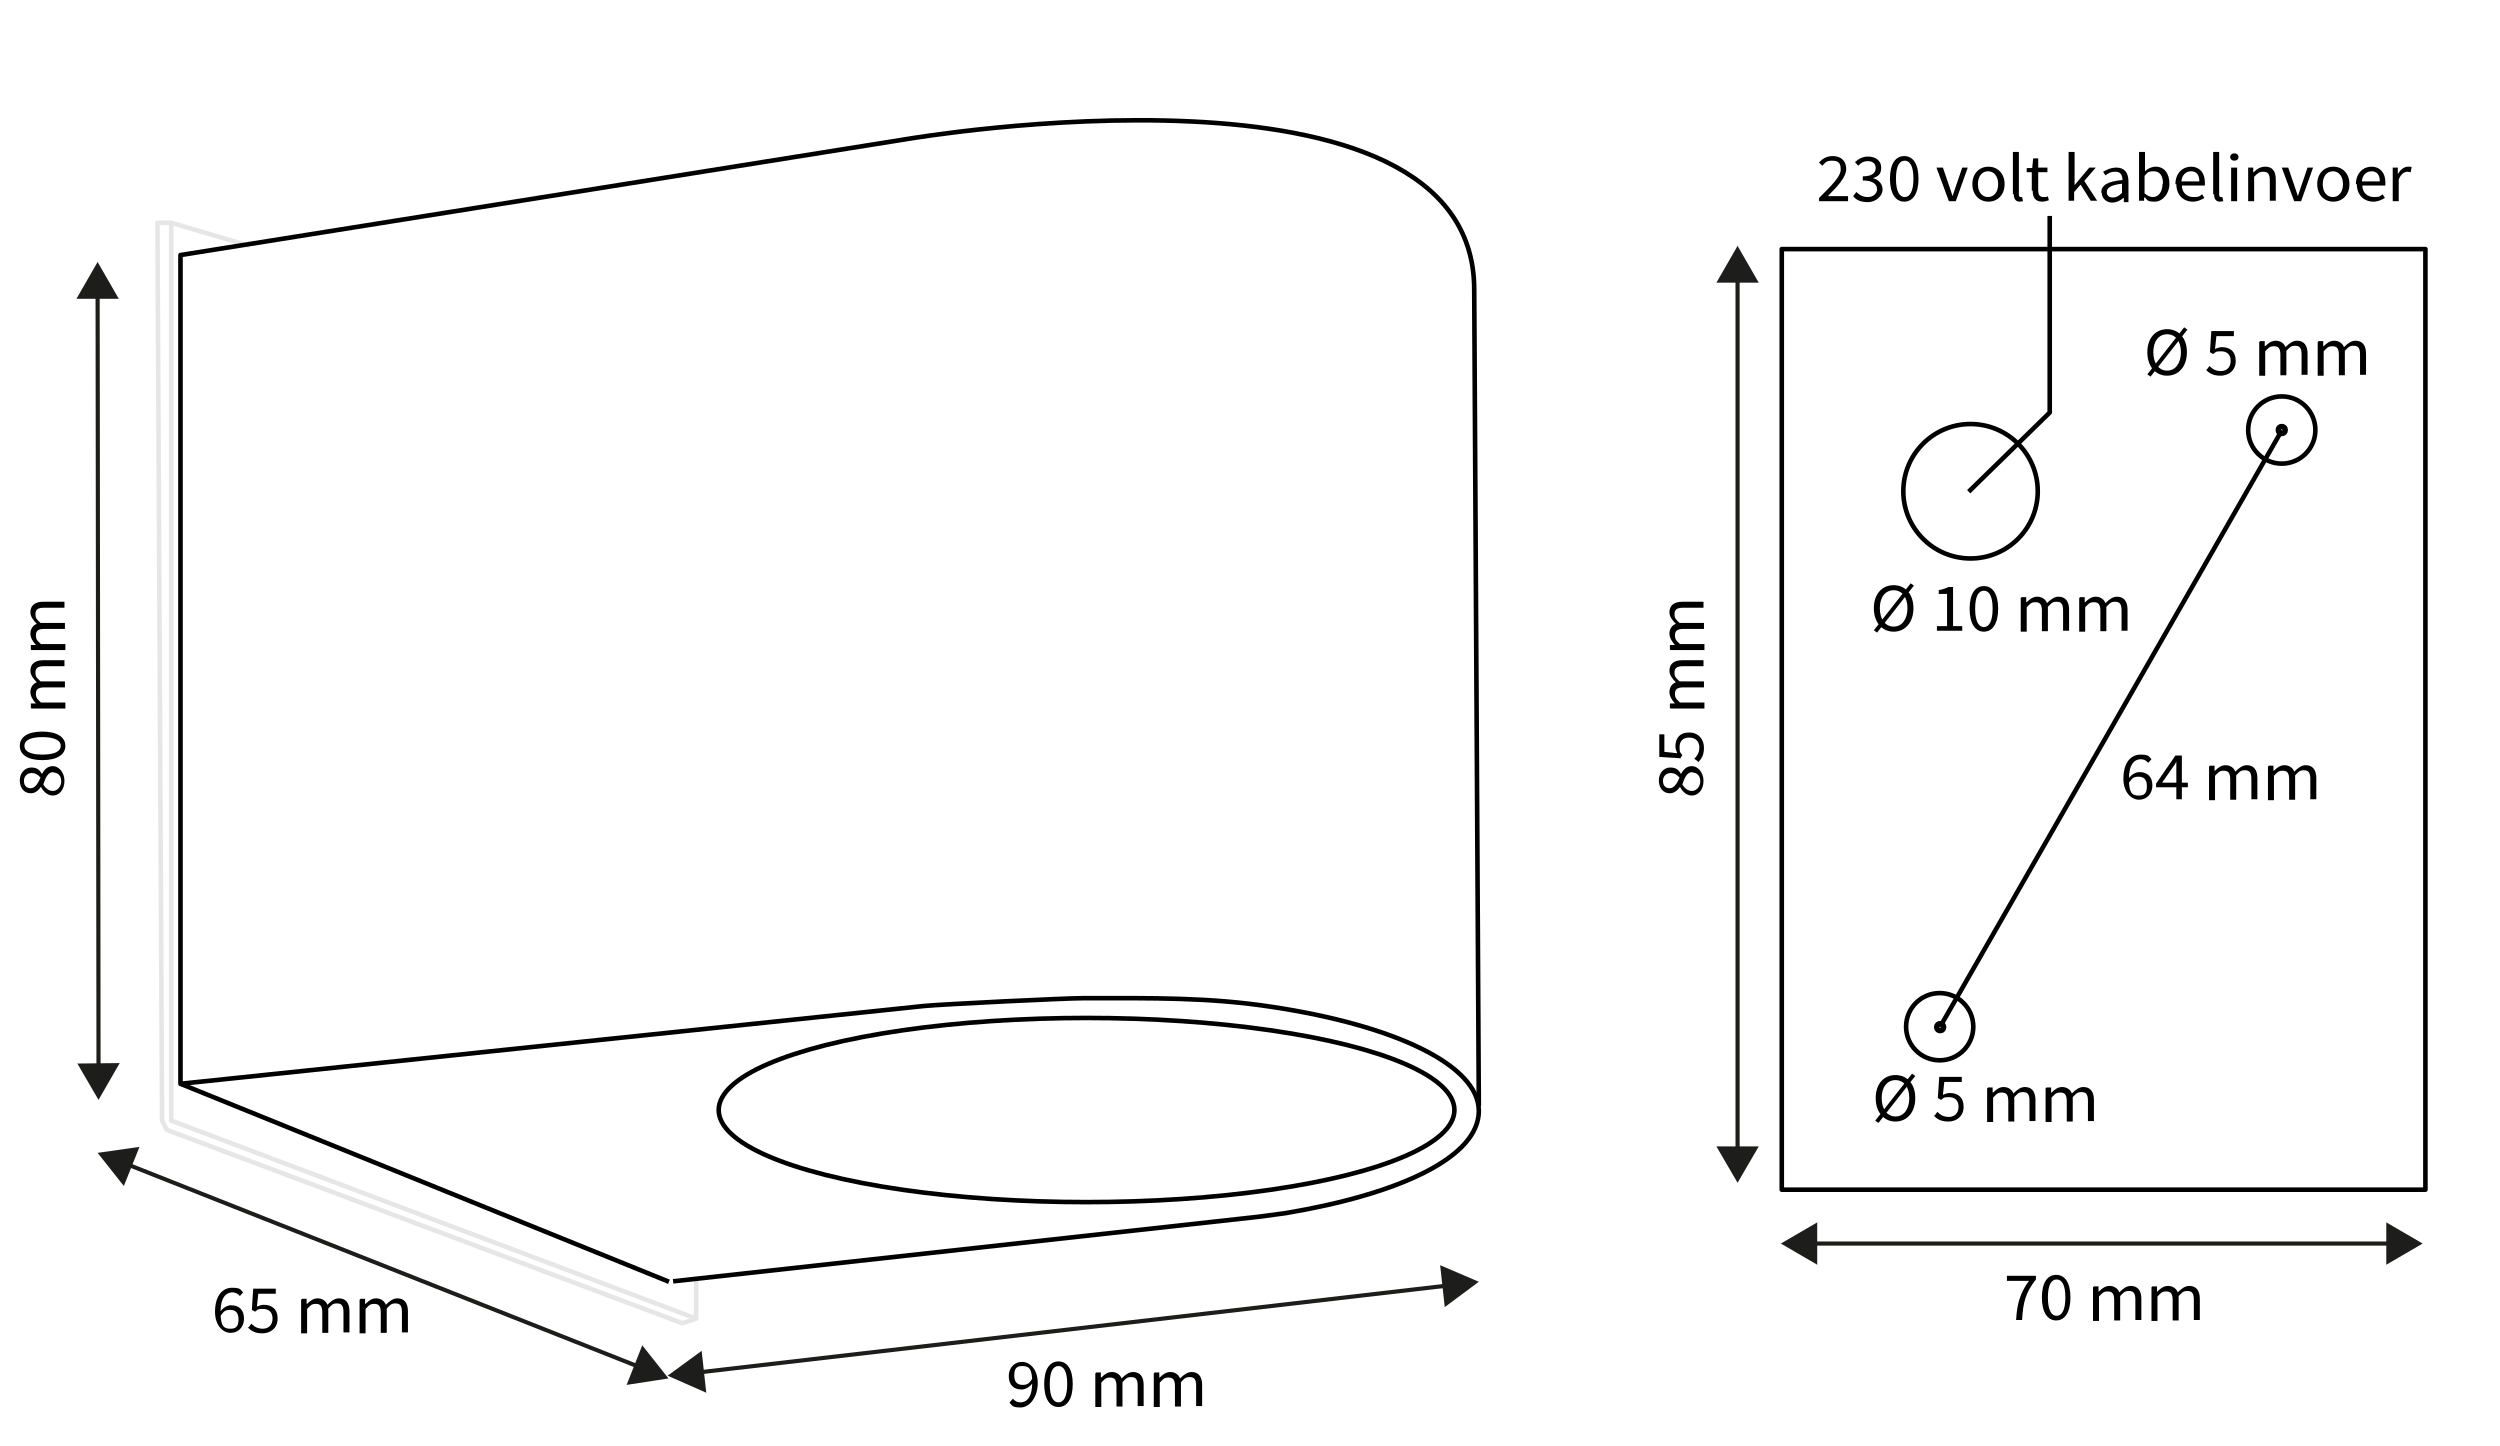 <?xml version="1.0" encoding="UTF-8"?>
<svg xmlns="http://www.w3.org/2000/svg" version="1.1" viewBox="0 0 543 314">
  <defs>
    <style>
      .cls-1 {
        fill: #1d1d1b;
      }

      .cls-2 {
        stroke-width: 1.5px;
      }

      .cls-2, .cls-3 {
        stroke: #000;
        stroke-linejoin: round;
      }

      .cls-2, .cls-3, .cls-4 {
        fill: none;
      }

      .cls-3 {
        stroke-width: 1px;
      }

      .cls-4 {
        stroke: #1d1d1b;
        stroke-miterlimit: 10;
        stroke-width: .9px;
      }

      .cls-5 {
        opacity: .1;
      }
    </style>
  </defs>
  <!-- Generator: Adobe Illustrator 28.7.1, SVG Export Plug-In . SVG Version: 1.2.0 Build 142)  -->
  <g>
    <g id="Dimensions">
      <g id="Manual_Dimension">
        <g>
          <line class="cls-4" x1="21.2" y1="63.5" x2="21.4" y2="232.3"/>
          <polygon class="cls-1" points="16.6 64.9 21.2 56.9 25.8 64.9 16.6 64.9"/>
          <polygon class="cls-1" points="16.8 231 21.4 238.9 26 230.9 16.8 231"/>
        </g>
      </g>
      <g>
        <path d="M11.5,172.8c-1.2,0-2.1-.9-2.6-1.9h0c-.5.7-1.2,1.4-2.2,1.4-1.5,0-2.4-1.2-2.4-2.8s1.1-2.8,2.5-2.8,1.9.7,2.3,1.4h0c.5-.9,1.2-1.7,2.4-1.7s2.5,1.3,2.5,3.2-1.1,3.2-2.6,3.2ZM6.9,167.9c-.9,0-1.7.6-1.7,1.7s.6,1.6,1.5,1.6,1.6-1.1,2.1-2.3c-.6-.7-1.2-1-1.9-1ZM11.6,167.7c-1.2,0-1.7,1.2-2.2,2.7.5.8,1.2,1.4,2.1,1.4s1.8-.9,1.8-2.1-.7-1.9-1.7-1.9Z"/>
        <path d="M9.2,165.1c-3.2,0-4.9-1.2-4.9-3.1s1.7-3.1,4.9-3.1,5,1.2,5,3.1-1.8,3.1-5,3.1ZM9.2,160.1c-2.8,0-3.9.8-3.9,1.9s1.1,1.9,3.9,1.9,4-.8,4-1.9-1.2-1.9-4-1.9Z"/>
        <path d="M6.7,153.8v-1h1.1c-.7-.8-1.2-1.6-1.2-2.5s.5-1.8,1.4-2.1c-.8-.8-1.4-1.6-1.4-2.5,0-1.5,1-2.3,2.8-2.3h4.6v1.3h-4.4c-1.4,0-1.9.4-1.9,1.4s.4,1.2,1.1,1.9h5.3v1.3h-4.4c-1.4,0-1.9.4-1.9,1.4s.4,1.2,1.1,1.9h5.3v1.3h-7.3Z"/>
        <path d="M6.7,141.1v-1h1.1c-.7-.8-1.2-1.6-1.2-2.5s.5-1.8,1.4-2.1c-.8-.8-1.4-1.6-1.4-2.5,0-1.5,1-2.3,2.8-2.3h4.6v1.3h-4.4c-1.4,0-1.9.4-1.9,1.4s.4,1.2,1.1,1.9h5.3v1.3h-4.4c-1.4,0-1.9.4-1.9,1.4s.4,1.2,1.1,1.9h5.3v1.3h-7.3Z"/>
      </g>
      <g id="Manual_Dimension-2" data-name="Manual_Dimension">
        <g>
          <line class="cls-4" x1="377.4" y1="60" x2="377.4" y2="250.3"/>
          <polygon class="cls-1" points="372.8 61.4 377.4 53.4 382 61.4 372.8 61.4"/>
          <polygon class="cls-1" points="372.8 249 377.4 256.9 382 249 372.8 249"/>
        </g>
      </g>
      <g>
        <path d="M367.5,172.8c-1.2,0-2.1-.9-2.6-1.9h0c-.5.7-1.2,1.4-2.2,1.4-1.5,0-2.4-1.2-2.4-2.8s1.1-2.8,2.5-2.8,1.9.7,2.3,1.4h0c.5-.9,1.2-1.7,2.4-1.7s2.5,1.3,2.5,3.2-1.1,3.2-2.6,3.2ZM362.9,167.9c-.9,0-1.7.6-1.7,1.7s.6,1.6,1.5,1.6,1.6-1.1,2.1-2.3c-.6-.7-1.2-1-1.9-1ZM367.6,167.7c-1.2,0-1.7,1.2-2.2,2.7.5.8,1.2,1.4,2.1,1.4s1.8-.9,1.8-2.1-.7-1.9-1.7-1.9Z"/>
        <path d="M368.8,165.4l-.8-.6c.6-.6,1.1-1.3,1.1-2.5s-.8-2.1-2.2-2.1-2.1.8-2.1,2.1.2,1.1.6,1.7l-.4.7-4.6-.3v-4.9h1.1v3.8l2.8.3c-.2-.5-.4-.9-.4-1.5,0-1.7.9-3,3-3s3.2,1.6,3.2,3.3-.6,2.5-1.3,3.2Z"/>
        <path d="M362.7,153.8v-1h1.1c-.7-.8-1.2-1.6-1.2-2.5s.5-1.8,1.4-2.1c-.8-.8-1.4-1.6-1.4-2.5,0-1.5,1-2.3,2.8-2.3h4.6v1.3h-4.4c-1.4,0-1.9.4-1.9,1.4s.4,1.2,1.1,1.9h5.3v1.3h-4.4c-1.4,0-1.9.4-1.9,1.4s.4,1.2,1.1,1.9h5.3v1.3h-7.3Z"/>
        <path d="M362.7,141.1v-1h1.1c-.7-.8-1.2-1.6-1.2-2.5s.5-1.8,1.4-2.1c-.8-.8-1.4-1.6-1.4-2.5,0-1.5,1-2.3,2.8-2.3h4.6v1.3h-4.4c-1.4,0-1.9.4-1.9,1.4s.4,1.2,1.1,1.9h5.3v1.3h-4.4c-1.4,0-1.9.4-1.9,1.4s.4,1.2,1.1,1.9h5.3v1.3h-7.3Z"/>
      </g>
      <g id="Manual_Dimension-3" data-name="Manual_Dimension">
        <g>
          <line class="cls-4" x1="519.6" y1="270.1" x2="393.4" y2="270.1"/>
          <polygon class="cls-1" points="518.3 265.5 526.2 270.1 518.3 274.7 518.3 265.5"/>
          <polygon class="cls-1" points="394.7 265.5 386.8 270.1 394.7 274.7 394.7 265.5"/>
        </g>
      </g>
      <g>
        <path d="M440.8,278.2h-4.9v-1.1h6.3v.8c-2.3,2.9-2.8,5.1-3,8.8h-1.3c.2-3.6.9-5.9,2.8-8.5Z"/>
        <path d="M443.5,281.8c0-3.2,1.2-4.9,3.1-4.9s3.1,1.7,3.1,4.9-1.2,5-3.1,5-3.1-1.8-3.1-5ZM448.6,281.8c0-2.8-.8-3.9-1.9-3.9s-1.9,1.1-1.9,3.9.8,4,1.9,4,1.9-1.2,1.9-4Z"/>
        <path d="M454.8,279.4h1v1.1h.1c.7-.7,1.4-1.2,2.3-1.2s1.8.5,2.1,1.4c.8-.8,1.6-1.4,2.5-1.4,1.5,0,2.3,1,2.3,2.8v4.6h-1.3v-4.4c0-1.4-.4-1.9-1.4-1.9s-1.2.4-1.9,1.1v5.3h-1.3v-4.4c0-1.4-.4-1.9-1.4-1.9s-1.2.4-1.9,1.1v5.3h-1.3v-7.3Z"/>
        <path d="M467.5,279.4h1v1.1h.1c.7-.7,1.4-1.2,2.3-1.2s1.8.5,2.1,1.4c.8-.8,1.6-1.4,2.5-1.4,1.5,0,2.3,1,2.3,2.8v4.6h-1.3v-4.4c0-1.4-.4-1.9-1.4-1.9s-1.2.4-1.9,1.1v5.3h-1.3v-4.4c0-1.4-.4-1.9-1.4-1.9s-1.2.4-1.9,1.1v5.3h-1.3v-7.3Z"/>
      </g>
      <g id="Manual_Dimension-4" data-name="Manual_Dimension">
        <g>
          <line class="cls-4" x1="139.1" y1="297" x2="27.4" y2="252.8"/>
          <polygon class="cls-1" points="139.5 292.2 145.2 299.4 136.1 300.8 139.5 292.2"/>
          <polygon class="cls-1" points="30.3 249.1 21.2 250.4 26.9 257.6 30.3 249.1"/>
        </g>
      </g>
      <g>
        <path d="M46.7,285c0-3.8,1.8-5.3,3.7-5.3s1.8.4,2.4,1l-.7.8c-.4-.5-1-.8-1.6-.8-1.4,0-2.6,1.1-2.6,4.3s.8,3.6,2.2,3.6,1.7-.8,1.7-2.1-.6-2-1.8-2-1.4.4-2.1,1.3v-1c.6-.8,1.5-1.3,2.3-1.3,1.7,0,2.8,1,2.8,2.9s-1.3,3.1-2.9,3.1-3.4-1.5-3.4-4.6Z"/>
        <path d="M54,288.3l.6-.8c.6.6,1.3,1.1,2.5,1.1s2.1-.8,2.1-2.2-.8-2.1-2.1-2.1-1.1.2-1.7.6l-.7-.4.3-4.6h4.9v1.1h-3.8l-.3,2.8c.5-.2.9-.4,1.5-.4,1.7,0,3,.9,3,3s-1.6,3.2-3.3,3.2-2.5-.6-3.2-1.3Z"/>
        <path d="M65.6,282.1h1v1.1h.1c.7-.7,1.4-1.2,2.3-1.2s1.8.5,2.1,1.4c.8-.8,1.6-1.4,2.5-1.4,1.5,0,2.3,1,2.3,2.8v4.6h-1.3v-4.4c0-1.4-.4-1.9-1.4-1.9s-1.2.4-1.9,1.1v5.3h-1.3v-4.4c0-1.4-.4-1.9-1.4-1.9s-1.2.4-1.9,1.1v5.3h-1.3v-7.3Z"/>
        <path d="M78.3,282.1h1v1.1h.1c.7-.7,1.4-1.2,2.3-1.2s1.8.5,2.1,1.4c.8-.8,1.6-1.4,2.5-1.4,1.5,0,2.3,1,2.3,2.8v4.6h-1.3v-4.4c0-1.4-.4-1.9-1.4-1.9s-1.2.4-1.9,1.1v5.3h-1.3v-4.4c0-1.4-.4-1.9-1.4-1.9s-1.2.4-1.9,1.1v5.3h-1.3v-7.3Z"/>
      </g>
      <g id="Manual_Dimension-5" data-name="Manual_Dimension">
        <g>
          <line class="cls-4" x1="314.6" y1="279.2" x2="151.6" y2="298.1"/>
          <polygon class="cls-1" points="312.8 274.8 321.2 278.4 313.8 283.9 312.8 274.8"/>
          <polygon class="cls-1" points="152.4 293.4 145 298.8 153.4 302.5 152.4 293.4"/>
        </g>
      </g>
      <g>
        <path d="M219.3,304.6l.7-.8c.4.5,1,.8,1.6.8,1.4,0,2.6-1.1,2.6-4.3s-.8-3.6-2.2-3.6-1.7.8-1.7,2.1.6,2,1.8,2,1.4-.4,2.1-1.3v1c-.6.8-1.5,1.3-2.3,1.3-1.7,0-2.8-1-2.8-2.9s1.3-3.1,2.9-3.1,3.4,1.5,3.4,4.6-1.8,5.3-3.7,5.3-1.8-.4-2.4-1Z"/>
        <path d="M226.8,300.6c0-3.2,1.2-4.9,3.1-4.9s3.1,1.7,3.1,4.9-1.2,5-3.1,5-3.1-1.8-3.1-5ZM231.8,300.6c0-2.8-.8-3.9-1.9-3.9s-1.9,1.1-1.9,3.9.8,4,1.9,4,1.9-1.2,1.9-4Z"/>
        <path d="M238.1,298.1h1v1.1h.1c.7-.7,1.4-1.2,2.3-1.2s1.8.5,2.1,1.4c.8-.8,1.6-1.4,2.5-1.4,1.5,0,2.3,1,2.3,2.8v4.6h-1.3v-4.4c0-1.4-.4-1.9-1.4-1.9s-1.2.4-1.9,1.1v5.3h-1.3v-4.4c0-1.4-.4-1.9-1.4-1.9s-1.2.4-1.9,1.1v5.3h-1.3v-7.3Z"/>
        <path d="M250.8,298.1h1v1.1h.1c.7-.7,1.4-1.2,2.3-1.2s1.8.5,2.1,1.4c.8-.8,1.6-1.4,2.5-1.4,1.5,0,2.3,1,2.3,2.8v4.6h-1.3v-4.4c0-1.4-.4-1.9-1.4-1.9s-1.2.4-1.9,1.1v5.3h-1.3v-4.4c0-1.4-.4-1.9-1.4-1.9s-1.2.4-1.9,1.1v5.3h-1.3v-7.3Z"/>
      </g>
      <g>
        <path d="M461.2,169.2c0-3.8,1.8-5.3,3.7-5.3s1.8.4,2.4,1l-.7.8c-.4-.5-1-.8-1.6-.8-1.4,0-2.6,1.1-2.6,4.3s.8,3.6,2.2,3.6,1.7-.8,1.7-2.1-.6-2-1.8-2-1.4.4-2.1,1.3v-1c.6-.8,1.5-1.3,2.3-1.3,1.7,0,2.8,1,2.8,2.9s-1.3,3.1-2.9,3.1-3.4-1.5-3.4-4.6Z"/>
        <path d="M472.7,167.2c0-.5,0-1.3,0-1.8h0c-.2.5-.5.9-.8,1.3l-2.3,3.3h5.6v1h-6.9v-.8l4.2-6.1h1.4v9.5h-1.2v-6.4Z"/>
        <path d="M480,166.3h1v1.1h.1c.7-.7,1.4-1.2,2.3-1.2s1.8.5,2.1,1.4c.8-.8,1.6-1.4,2.5-1.4,1.5,0,2.3,1,2.3,2.8v4.6h-1.3v-4.4c0-1.4-.4-1.9-1.4-1.9s-1.2.4-1.9,1.1v5.3h-1.3v-4.4c0-1.4-.4-1.9-1.4-1.9s-1.2.4-1.9,1.1v5.3h-1.3v-7.3Z"/>
        <path d="M492.8,166.3h1v1.1h.1c.7-.7,1.4-1.2,2.3-1.2s1.8.5,2.1,1.4c.8-.8,1.6-1.4,2.5-1.4,1.5,0,2.3,1,2.3,2.8v4.6h-1.3v-4.4c0-1.4-.4-1.9-1.4-1.9s-1.2.4-1.9,1.1v5.3h-1.3v-4.4c0-1.4-.4-1.9-1.4-1.9s-1.2.4-1.9,1.1v5.3h-1.3v-7.3Z"/>
      </g>
      <g>
        <path d="M407,136.9l8-10.2.7.5-8,10.2-.7-.5ZM407,132.1c0-3.1,1.8-5,4.3-5s4.3,1.9,4.3,5-1.8,5.1-4.3,5.1-4.3-2-4.3-5.1ZM414.3,132.1c0-2.4-1.2-3.9-3-3.9s-3,1.5-3,3.9,1.2,4,3,4,3-1.6,3-4Z"/>
        <path d="M420.7,136h2.2v-7h-1.8v-.8c.9-.2,1.5-.4,2.1-.7h1v8.5h2v1h-5.5v-1Z"/>
        <path d="M427.8,132.2c0-3.2,1.2-4.9,3.1-4.9s3.1,1.7,3.1,4.9-1.2,5-3.1,5-3.1-1.8-3.1-5ZM432.8,132.2c0-2.8-.8-3.9-1.9-3.9s-1.9,1.1-1.9,3.9.8,4,1.9,4,1.9-1.2,1.9-4Z"/>
        <path d="M439.1,129.7h1v1.1h.1c.7-.7,1.4-1.2,2.3-1.2s1.8.5,2.1,1.4c.8-.8,1.6-1.4,2.5-1.4,1.5,0,2.3,1,2.3,2.8v4.6h-1.3v-4.4c0-1.4-.4-1.9-1.4-1.9s-1.2.4-1.9,1.1v5.3h-1.3v-4.4c0-1.4-.4-1.9-1.4-1.9s-1.2.4-1.9,1.1v5.3h-1.3v-7.3Z"/>
        <path d="M451.8,129.7h1v1.1h.1c.7-.7,1.4-1.2,2.3-1.2s1.8.5,2.1,1.4c.8-.8,1.6-1.4,2.5-1.4,1.5,0,2.3,1,2.3,2.8v4.6h-1.3v-4.4c0-1.4-.4-1.9-1.4-1.9s-1.2.4-1.9,1.1v5.3h-1.3v-4.4c0-1.4-.4-1.9-1.4-1.9s-1.2.4-1.9,1.1v5.3h-1.3v-7.3Z"/>
      </g>
      <g>
        <path d="M466.4,81.3l8-10.2.7.5-8,10.2-.7-.5ZM466.4,76.5c0-3.1,1.8-5,4.3-5s4.3,1.9,4.3,5-1.8,5.1-4.3,5.1-4.3-2-4.3-5.1ZM473.7,76.5c0-2.4-1.2-3.9-3-3.9s-3,1.5-3,3.9,1.2,4,3,4,3-1.6,3-4Z"/>
        <path d="M479.3,80.3l.6-.8c.6.6,1.3,1.1,2.5,1.1s2.1-.8,2.1-2.2-.8-2.1-2.1-2.1-1.1.2-1.7.6l-.7-.4.3-4.6h4.9v1.1h-3.8l-.3,2.8c.5-.2.9-.4,1.5-.4,1.7,0,3,.9,3,3s-1.6,3.2-3.3,3.2-2.5-.6-3.2-1.3Z"/>
        <path d="M490.9,74.1h1v1.1h.1c.7-.7,1.4-1.2,2.3-1.2s1.8.5,2.1,1.4c.8-.8,1.6-1.4,2.5-1.4,1.5,0,2.3,1,2.3,2.8v4.6h-1.3v-4.4c0-1.4-.4-1.9-1.4-1.9s-1.2.4-1.9,1.1v5.3h-1.3v-4.4c0-1.4-.4-1.9-1.4-1.9s-1.2.4-1.9,1.1v5.3h-1.3v-7.3Z"/>
        <path d="M503.6,74.1h1v1.1h.1c.7-.7,1.4-1.2,2.3-1.2s1.8.5,2.1,1.4c.8-.8,1.6-1.4,2.5-1.4,1.5,0,2.3,1,2.3,2.8v4.6h-1.3v-4.4c0-1.4-.4-1.9-1.4-1.9s-1.2.4-1.9,1.1v5.3h-1.3v-4.4c0-1.4-.4-1.9-1.4-1.9s-1.2.4-1.9,1.1v5.3h-1.3v-7.3Z"/>
      </g>
      <g>
        <path d="M407.3,243.4l8-10.2.7.5-8,10.2-.7-.5ZM407.4,238.5c0-3.1,1.8-5,4.3-5s4.3,1.9,4.3,5-1.8,5.1-4.3,5.1-4.3-2-4.3-5.1ZM414.7,238.5c0-2.4-1.2-3.9-3-3.9s-3,1.5-3,3.9,1.2,4,3,4,3-1.6,3-4Z"/>
        <path d="M420.2,242.3l.6-.8c.6.6,1.3,1.1,2.5,1.1s2.1-.8,2.1-2.2-.8-2.1-2.1-2.1-1.1.2-1.7.6l-.7-.4.3-4.6h4.9v1.1h-3.8l-.3,2.8c.5-.2.9-.4,1.5-.4,1.7,0,3,.9,3,3s-1.6,3.2-3.3,3.2-2.5-.6-3.2-1.3Z"/>
        <path d="M431.8,236.2h1v1.1h.1c.7-.7,1.4-1.2,2.3-1.2s1.8.5,2.1,1.4c.8-.8,1.6-1.4,2.5-1.4,1.5,0,2.3,1,2.3,2.8v4.6h-1.3v-4.4c0-1.4-.4-1.9-1.4-1.9s-1.2.4-1.9,1.1v5.3h-1.3v-4.4c0-1.4-.4-1.9-1.4-1.9s-1.2.4-1.9,1.1v5.3h-1.3v-7.3Z"/>
        <path d="M444.5,236.2h1v1.1h.1c.7-.7,1.4-1.2,2.3-1.2s1.8.5,2.1,1.4c.8-.8,1.6-1.4,2.5-1.4,1.5,0,2.3,1,2.3,2.8v4.6h-1.3v-4.4c0-1.4-.4-1.9-1.4-1.9s-1.2.4-1.9,1.1v5.3h-1.3v-4.4c0-1.4-.4-1.9-1.4-1.9s-1.2.4-1.9,1.1v5.3h-1.3v-7.3Z"/>
      </g>
      <circle class="cls-2" cx="495.6" cy="93.4" r=".6"/>
      <circle class="cls-2" cx="421.4" cy="223.1" r=".6"/>
      <g>
        <path d="M395.2,42.9c2.9-2.9,4.6-4.6,4.6-6.1s-.6-1.9-1.9-1.9-1.5.5-2.1,1.1l-.7-.7c.8-.9,1.7-1.4,3-1.4,1.8,0,2.9,1.1,2.9,2.8s-1.7,3.6-4,5.9c.5,0,1.1,0,1.6,0h2.8v1.1h-6.3v-.7Z"/>
        <path d="M402.6,42.5l.6-.8c.6.6,1.4,1.1,2.5,1.1s2-.7,2-1.7-.8-1.9-3.1-1.9v-.9c2.1,0,2.8-.8,2.8-1.8s-.7-1.5-1.7-1.5-1.5.4-2.1,1l-.7-.8c.8-.7,1.7-1.2,2.8-1.2,1.7,0,2.9.9,2.9,2.4s-.7,1.9-1.8,2.3h0c1.2.3,2.1,1.2,2.1,2.5s-1.4,2.7-3.2,2.7-2.6-.6-3.2-1.3Z"/>
        <path d="M410.5,38.8c0-3.2,1.2-4.9,3.1-4.9s3.1,1.7,3.1,4.9-1.2,5-3.1,5-3.1-1.8-3.1-5ZM415.6,38.8c0-2.8-.8-3.9-1.9-3.9s-1.9,1.1-1.9,3.9.8,4,1.9,4,1.9-1.2,1.9-4Z"/>
        <path d="M420.7,36.4h1.3l1.4,4.1c.2.7.5,1.4.7,2.1h0c.2-.7.5-1.4.7-2.1l1.4-4.1h1.2l-2.6,7.3h-1.5l-2.7-7.3Z"/>
        <path d="M428.4,40c0-2.4,1.6-3.8,3.5-3.8s3.5,1.4,3.5,3.8-1.6,3.8-3.5,3.8-3.5-1.4-3.5-3.8ZM434,40c0-1.7-.9-2.8-2.2-2.8s-2.2,1.1-2.2,2.8.9,2.8,2.2,2.8,2.2-1.1,2.2-2.8Z"/>
        <path d="M437.2,42.2v-9.2h1.3v9.3c0,.4.2.5.4.5s.1,0,.3,0l.2.9c-.2,0-.4.1-.7.1-.9,0-1.3-.6-1.3-1.6Z"/>
        <path d="M441.3,41.4v-4h-1.1v-.9h1.2c0,0,.2-2.1.2-2.1h1.1v2h2v1h-2v4c0,.9.3,1.4,1.2,1.4s.6,0,.9-.2l.2.9c-.4.1-.9.3-1.4.3-1.6,0-2.1-1-2.1-2.4Z"/>
        <path d="M449.4,33h1.2v7.2h0l3.2-3.8h1.4l-2.5,2.9,2.8,4.3h-1.4l-2.2-3.5-1.4,1.6v1.9h-1.2v-10.6Z"/>
        <path d="M456.4,41.8c0-1.6,1.4-2.4,4.6-2.7,0-.9-.3-1.8-1.5-1.8s-1.6.4-2.2.8l-.5-.8c.7-.4,1.7-.9,2.9-.9,1.8,0,2.6,1.2,2.6,3v4.5h-1v-.9h-.1c-.7.6-1.5,1-2.5,1s-2.2-.8-2.2-2.1ZM460.9,41.9v-2c-2.5.3-3.3.9-3.3,1.8s.6,1.2,1.3,1.2,1.3-.3,2-1Z"/>
        <path d="M465.7,42.9h0v.7h-1.1v-10.6h1.3v4.2c.6-.6,1.5-1,2.3-1,1.9,0,3,1.5,3,3.7s-1.5,3.9-3.2,3.9-1.5-.3-2.1-.9ZM469.8,39.9c0-1.6-.6-2.7-2-2.7s-1.3.3-2,1v3.8c.7.6,1.3.8,1.8.8,1.2,0,2.1-1.1,2.1-2.9Z"/>
        <path d="M472.5,40c0-2.4,1.6-3.8,3.4-3.8s3,1.3,3,3.4,0,.5,0,.7h-5c0,1.5,1.1,2.5,2.5,2.5s1.3-.2,1.9-.6l.5.8c-.7.4-1.5.8-2.5.8-2,0-3.6-1.4-3.6-3.8ZM477.7,39.4c0-1.5-.7-2.2-1.8-2.2s-2,.8-2.1,2.2h4Z"/>
        <path d="M480.7,42.2v-9.2h1.3v9.3c0,.4.2.5.4.5s.1,0,.3,0l.2.9c-.2,0-.4.1-.7.1-.9,0-1.3-.6-1.3-1.6Z"/>
        <path d="M484.4,34.1c0-.5.4-.8.9-.8s.9.3.9.8-.4.8-.9.8-.9-.3-.9-.8ZM484.6,36.4h1.3v7.3h-1.3v-7.3Z"/>
        <path d="M488.4,36.4h1v1h.1c.7-.7,1.5-1.2,2.5-1.2,1.6,0,2.3,1,2.3,2.8v4.6h-1.3v-4.4c0-1.4-.4-1.9-1.4-1.9s-1.3.4-2,1.1v5.3h-1.3v-7.3Z"/>
        <path d="M495.7,36.4h1.3l1.4,4.1c.2.7.5,1.4.7,2.1h0c.2-.7.5-1.4.7-2.1l1.4-4.1h1.2l-2.6,7.3h-1.5l-2.7-7.3Z"/>
        <path d="M503.3,40c0-2.4,1.6-3.8,3.5-3.8s3.5,1.4,3.5,3.8-1.6,3.8-3.5,3.8-3.5-1.4-3.5-3.8ZM508.9,40c0-1.7-.9-2.8-2.2-2.8s-2.2,1.1-2.2,2.8.9,2.8,2.2,2.8,2.2-1.1,2.2-2.8Z"/>
        <path d="M511.7,40c0-2.4,1.6-3.8,3.4-3.8s3,1.3,3,3.4,0,.5,0,.7h-5c0,1.5,1.1,2.5,2.5,2.5s1.3-.2,1.9-.6l.5.8c-.7.4-1.5.8-2.5.8-2,0-3.6-1.4-3.6-3.8ZM516.9,39.4c0-1.5-.7-2.2-1.8-2.2s-2,.8-2.1,2.2h4Z"/>
        <path d="M519.8,36.4h1v1.3h.1c.5-.9,1.3-1.5,2.1-1.5s.6,0,.8.1l-.2,1.1c-.3,0-.4-.1-.7-.1-.6,0-1.4.4-1.9,1.7v4.7h-1.3v-7.3Z"/>
      </g>
      <polyline class="cls-3" points="427.6 106.8 445.2 89.6 445.2 46.9"/>
      <ellipse class="cls-3" cx="236" cy="241.1" rx="79.9" ry="20"/>
      <rect class="cls-3" x="387" y="54.1" width="139.8" height="204.3"/>
      <circle class="cls-3" cx="428" cy="106.7" r="14.6"/>
      <circle class="cls-3" cx="495.6" cy="93.4" r="7.3"/>
      <circle class="cls-3" cx="421.3" cy="223" r="7.3"/>
      <line class="cls-3" x1="495.6" y1="93.5" x2="421.4" y2="223"/>
      <g class="cls-5">
        <polyline class="cls-3" points="151.2 277.4 151.2 285.9 151.2 286.4 37.2 243.4 37.2 242.9 37.2 48.4 54.2 53.4"/>
        <polyline class="cls-3" points="37.2 48.4 34.2 48.4 35.2 243.4 36.2 245.4 148.2 287.4 151.2 286.4"/>
      </g>
      <path class="cls-3" d="M39.2,235.4l161.5-16.9c4.3-.4,30.6-1.7,34.8-1.7,15,0,27.1-.2,40.8,1.9,26.5,4,44.9,12.6,44.9,22.6s-17,18-42,22.2l-6,.8-127,14"/>
      <path class="cls-3" d="M321.2,240.2l-1-177.3c0-53.8-123.2-32.7-123.2-32.7L39.2,55.4v180l106.1,43"/>
    </g>
  </g>
</svg>